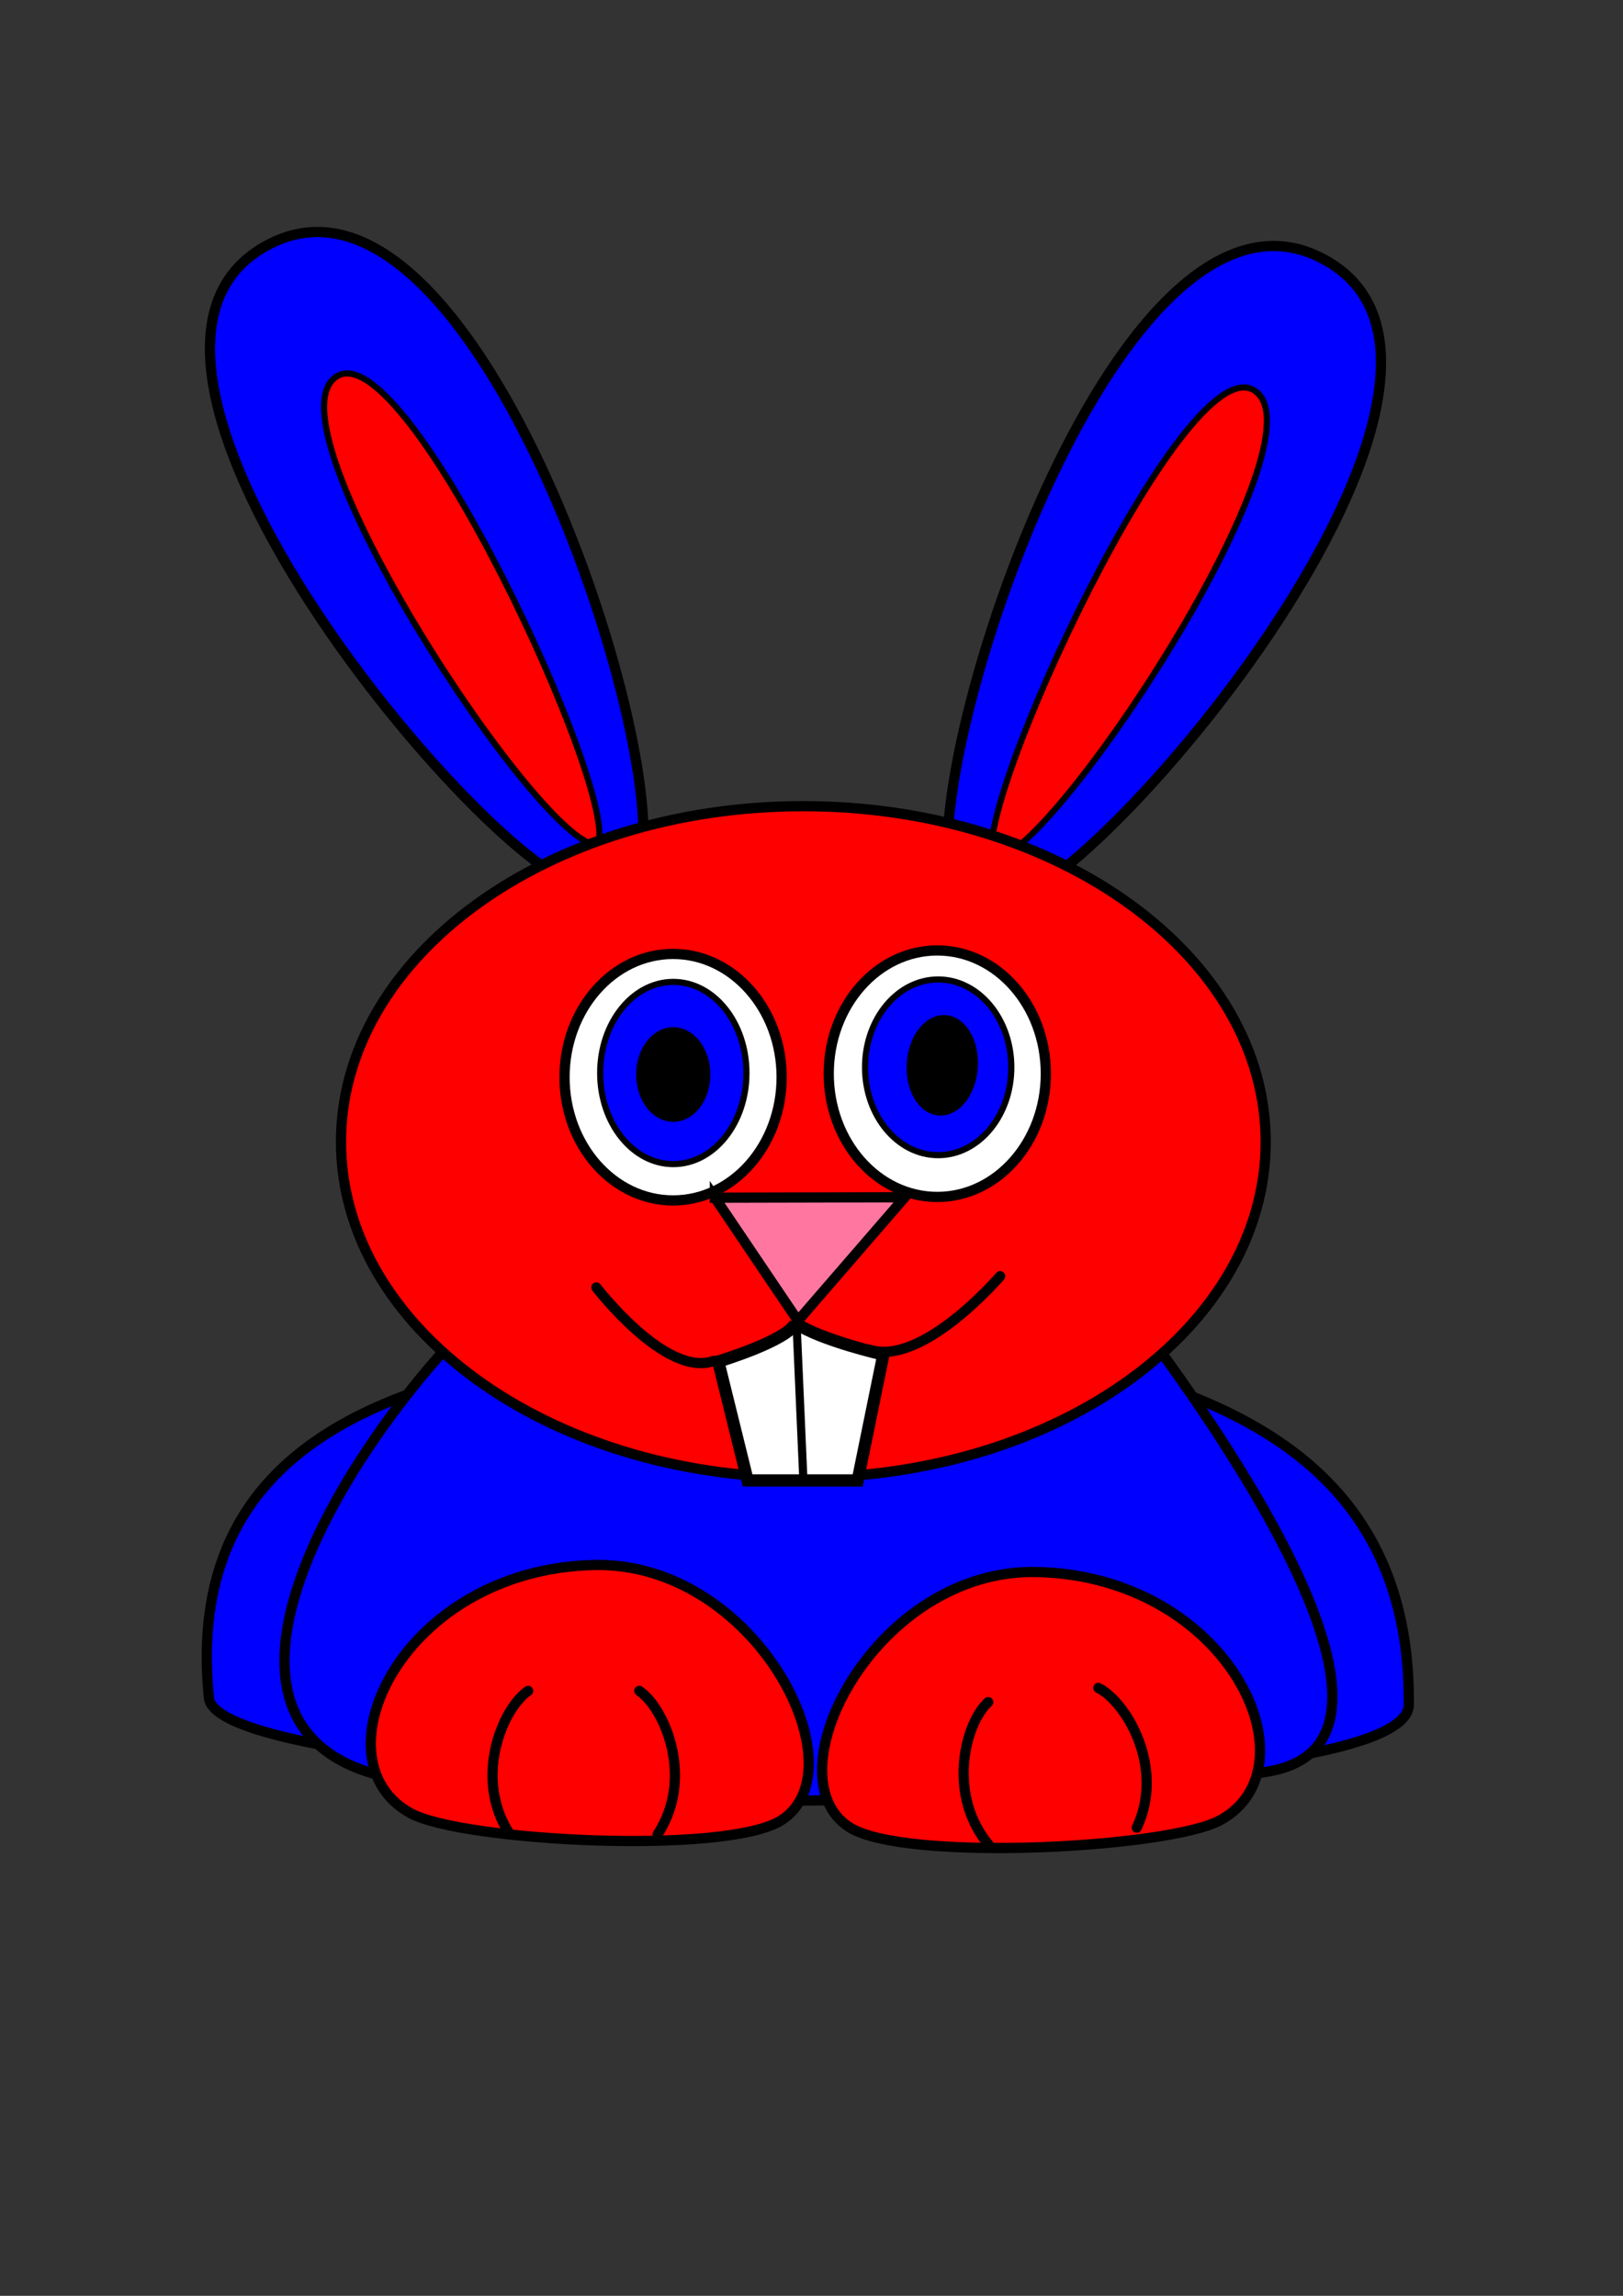 <?xml version="1.0" encoding="UTF-8"?>
<svg width="793.701" height="1122.52" xmlns="http://www.w3.org/2000/svg" xmlns:svg="http://www.w3.org/2000/svg">

 <rect width="100%" height="100%" fill="#333333" stroke="none"/>

 <g>
  <title>Layer 1</title>
  <g stroke="null" id="svg_3">
   <path stroke="null" d="m301.724,417.955c0,5.19 -3.418,9.396 -7.635,9.396c-4.217,0 -7.635,-4.207 -7.635,-9.396c0,-5.19 3.418,-9.396 7.635,-9.396c4.217,0 7.635,4.207 7.635,9.396z" id="path33100" stroke-dashoffset="0" stroke-miterlimit="4" stroke-linecap="round" stroke-width="3" fill-rule="evenodd" fill="#ffffff"/>
   <path stroke="#000000" d="m403.63,638.674c-90.818,30.311 -319.792,9.256 -301.462,191.496c4.874,48.458 586.199,59.866 586.775,3.419c1.794,-177.818 -206.358,-165.849 -285.312,-194.916z" id="path40116" stroke-miterlimit="4" stroke-width="5" fill-rule="evenodd" fill="#0000ff"/>
   <path stroke="#000000" d="m283.404,604.478c-66.393,30.776 -220.713,230.821 -98.693,263.307c79.911,21.275 355.805,12.544 436.044,-1.71c105.871,-18.808 -95.104,-259.888 -95.104,-259.888l-242.246,-1.71z" id="path24346" stroke-miterlimit="4" stroke-width="5" fill-rule="evenodd" fill="#0000ff"/>
   <path stroke="#000000" d="m312.115,426.66c19.785,-51.359 -78.564,-357.599 -179.442,-307.762c-105.907,52.321 98.693,299.213 150.731,314.601c0,0 25.122,-1.71 28.711,-6.839z" id="path36600" stroke-miterlimit="4" stroke-width="5" fill-rule="evenodd" fill="#0000ff"/>
   <path stroke="#000000" d="m292.376,412.982c10.766,-23.937 -92.96,-249.279 -127.404,-229.112c-37.852,22.163 101.283,232.763 127.404,229.112z" id="path37477" stroke-miterlimit="4" stroke-width="3" fill-rule="evenodd" fill="#ff0000"/>
   <path stroke="#000000" d="m465.92,433.499c-19.785,-51.359 78.564,-357.599 179.442,-307.762c105.907,52.321 -98.693,299.213 -150.731,314.601c0,0 -25.122,-1.71 -28.711,-6.839z" id="path39231" stroke-miterlimit="4" stroke-width="5" fill-rule="evenodd" fill="#0000ff"/>
   <path stroke="#000000" d="m485.659,419.821c-10.766,-23.937 92.96,-249.279 127.404,-229.111c37.852,22.163 -101.283,232.763 -127.404,229.111z" id="path39233" stroke-miterlimit="4" stroke-width="3" fill-rule="evenodd" fill="#ff0000"/>
   <path stroke="#000000" d="m618.96,558.314c0,90.652 -101.227,164.14 -226.097,164.14c-124.87,0 -226.097,-73.488 -226.097,-164.14c0,-90.652 101.227,-164.14 226.097,-164.14c124.87,0 226.097,73.488 226.097,164.14z" id="path20834" stroke-dashoffset="0" stroke-miterlimit="4" stroke-linecap="round" stroke-width="5" fill-rule="evenodd" fill="#ff0000"/>
   <path stroke="#000000" d="m382.097,890.013c39.191,-24.895 -12.561,-126.524 -91.515,-124.815c-94.007,2.036 -137.412,95.428 -89.721,121.395c25.122,13.678 154.32,20.517 181.236,3.42z" id="path21709" stroke-miterlimit="4" stroke-width="5" fill-rule="evenodd" fill="#ff0000"/>
   <path stroke="#000000" d="m415.44,893.432c-39.191,-24.895 12.561,-126.524 91.515,-124.814c94.007,2.036 137.412,95.428 89.721,121.395c-25.122,13.678 -154.32,20.517 -181.236,3.419z" id="path23465" stroke-miterlimit="4" stroke-width="5" fill-rule="evenodd" fill="#ff0000"/>
   <path stroke="#000000" d="m382.249,526.683c0,33.281 -23.768,60.261 -53.087,60.261c-29.319,0 -53.087,-26.98 -53.087,-60.261c0,-33.281 23.768,-60.261 53.087,-60.261c29.319,0 53.087,26.98 53.087,60.261z" id="path25221" stroke-dashoffset="0" stroke-miterlimit="4" stroke-linecap="round" stroke-width="5" fill-rule="evenodd" fill="#ffffff"/>
   <path stroke="#000000" d="m511.447,524.974c0,33.281 -23.768,60.261 -53.087,60.261c-29.319,0 -53.087,-26.98 -53.087,-60.261c0,-33.281 23.768,-60.261 53.087,-60.261c29.319,0 53.087,26.98 53.087,60.261z" id="path26096" stroke-dashoffset="0" stroke-miterlimit="4" stroke-linecap="round" stroke-width="5" fill-rule="evenodd" fill="#ffffff"/>
   <path stroke="#000000" d="m349.618,585.607l92.838,-0.213l-52.25,60.365l-40.588,-60.152z" id="path26971" stroke-miterlimit="4" stroke-width="5" fill-rule="evenodd" fill="#ff77a1"/>
   <path stroke="#000000" d="m388.941,646.904c-3.589,8.549 -37.683,18.808 -37.683,18.808l14.355,58.133l53.833,0l12.561,-61.552c0,0 -30.155,-6.817 -43.066,-15.388z" id="path27846" stroke-miterlimit="4" stroke-width="6" fill-rule="evenodd" fill="#ffffff"/>
   <path stroke="#000000" d="m389.609,648.933l3.255,74.275" id="path28721" stroke-miterlimit="4" stroke-width="4" fill-rule="evenodd" fill-opacity="0.75" fill="none"/>
   <path stroke="#000000" d="m349.068,665.394c-23.327,8.549 -57.421,-35.906 -57.421,-35.906" id="path29596" stroke-miterlimit="4" stroke-linecap="round" stroke-width="5" fill-rule="evenodd" fill-opacity="0.75" fill="none"/>
   <path stroke="#000000" d="m425.102,659.887c25.996,8.549 63.992,-35.905 63.992,-35.905" id="path31344" stroke-miterlimit="4" stroke-linecap="round" stroke-width="5" fill-rule="evenodd" fill-opacity="0.75" fill="none"/>
   <path d="m365.034,524.637c0.011,24.599 -16.006,44.548 -35.767,44.548c-19.761,0 -35.778,-19.949 -35.767,-44.548c-0.011,-24.599 16.006,-44.548 35.767,-44.548c19.761,0 35.777,19.949 35.767,44.548z" id="path31346" stroke-dashoffset="0" stroke-miterlimit="4" stroke-linecap="round" stroke-width="3" fill-rule="evenodd" fill="#0000ff"/>
   <path d="m494.566,521.855c0.011,23.721 -16.006,42.958 -35.767,42.958c-19.761,0 -35.777,-19.237 -35.767,-42.958c-0.011,-23.721 16.006,-42.958 35.767,-42.958c19.761,0 35.777,19.237 35.767,42.958z" id="path32221" stroke-dashoffset="0" stroke-miterlimit="4" stroke-linecap="round" stroke-width="3" fill-rule="evenodd" fill="#0000ff"/>
   <path stroke="#000000" d="m345.883,525.375c0.007,7.731 -3.162,14.879 -8.312,18.747c-5.15,3.868 -11.496,3.868 -16.646,0c-5.15,-3.868 -8.319,-11.016 -8.312,-18.747c-0.007,-7.731 3.162,-14.879 8.312,-18.747c5.15,-3.868 11.496,-3.868 16.646,0c5.149,3.868 8.319,11.016 8.312,18.747z" id="path32223" stroke-dashoffset="0" stroke-miterlimit="4" stroke-linecap="round" stroke-width="3" fill-rule="evenodd" fill="#000000"/>
   <path stroke="#000000" d="m476.691,521.766c-0.498,8.239 -3.991,15.687 -9.161,19.536c-5.17,3.849 -11.231,3.511 -15.897,-0.884c-4.665,-4.395 -7.225,-12.18 -6.715,-20.419c0.498,-8.239 3.991,-15.687 9.161,-19.536c5.17,-3.848 11.231,-3.511 15.897,0.884c4.665,4.395 7.225,12.18 6.715,20.419z" id="path33098" stroke-dashoffset="0" stroke-miterlimit="4" stroke-linecap="round" stroke-width="3" fill-rule="evenodd" fill="#000000"/>
   <path stroke="#000000" d="m249.31,896.852c-17.944,-27.357 -3.589,-61.552 8.972,-70.101" id="path39235" stroke-miterlimit="4" stroke-linecap="round" stroke-width="5" fill-rule="evenodd" fill-opacity="0.75" fill="none"/>
   <path stroke="#000000" d="m321.617,896.852c17.944,-27.357 3.589,-61.552 -8.972,-70.101" id="path40110" stroke-miterlimit="4" stroke-linecap="round" stroke-width="5" fill-rule="evenodd" fill-opacity="0.75" fill="none"/>
   <path stroke="#000000" d="m484.26,902.868c-21.635,-24.814 -12.227,-60.537 -0.984,-70.614" id="path40112" stroke-miterlimit="4" stroke-linecap="round" stroke-width="5" fill-rule="evenodd" fill-opacity="0.75" fill="none"/>
   <path stroke="#000000" d="m555.913,893.621c13.928,-29.404 -5.114,-61.455 -18.765,-68.32" id="path40114" stroke-miterlimit="4" stroke-linecap="round" stroke-width="5" fill-rule="evenodd" fill-opacity="0.75" fill="none"/>
  </g>
 </g>
</svg>